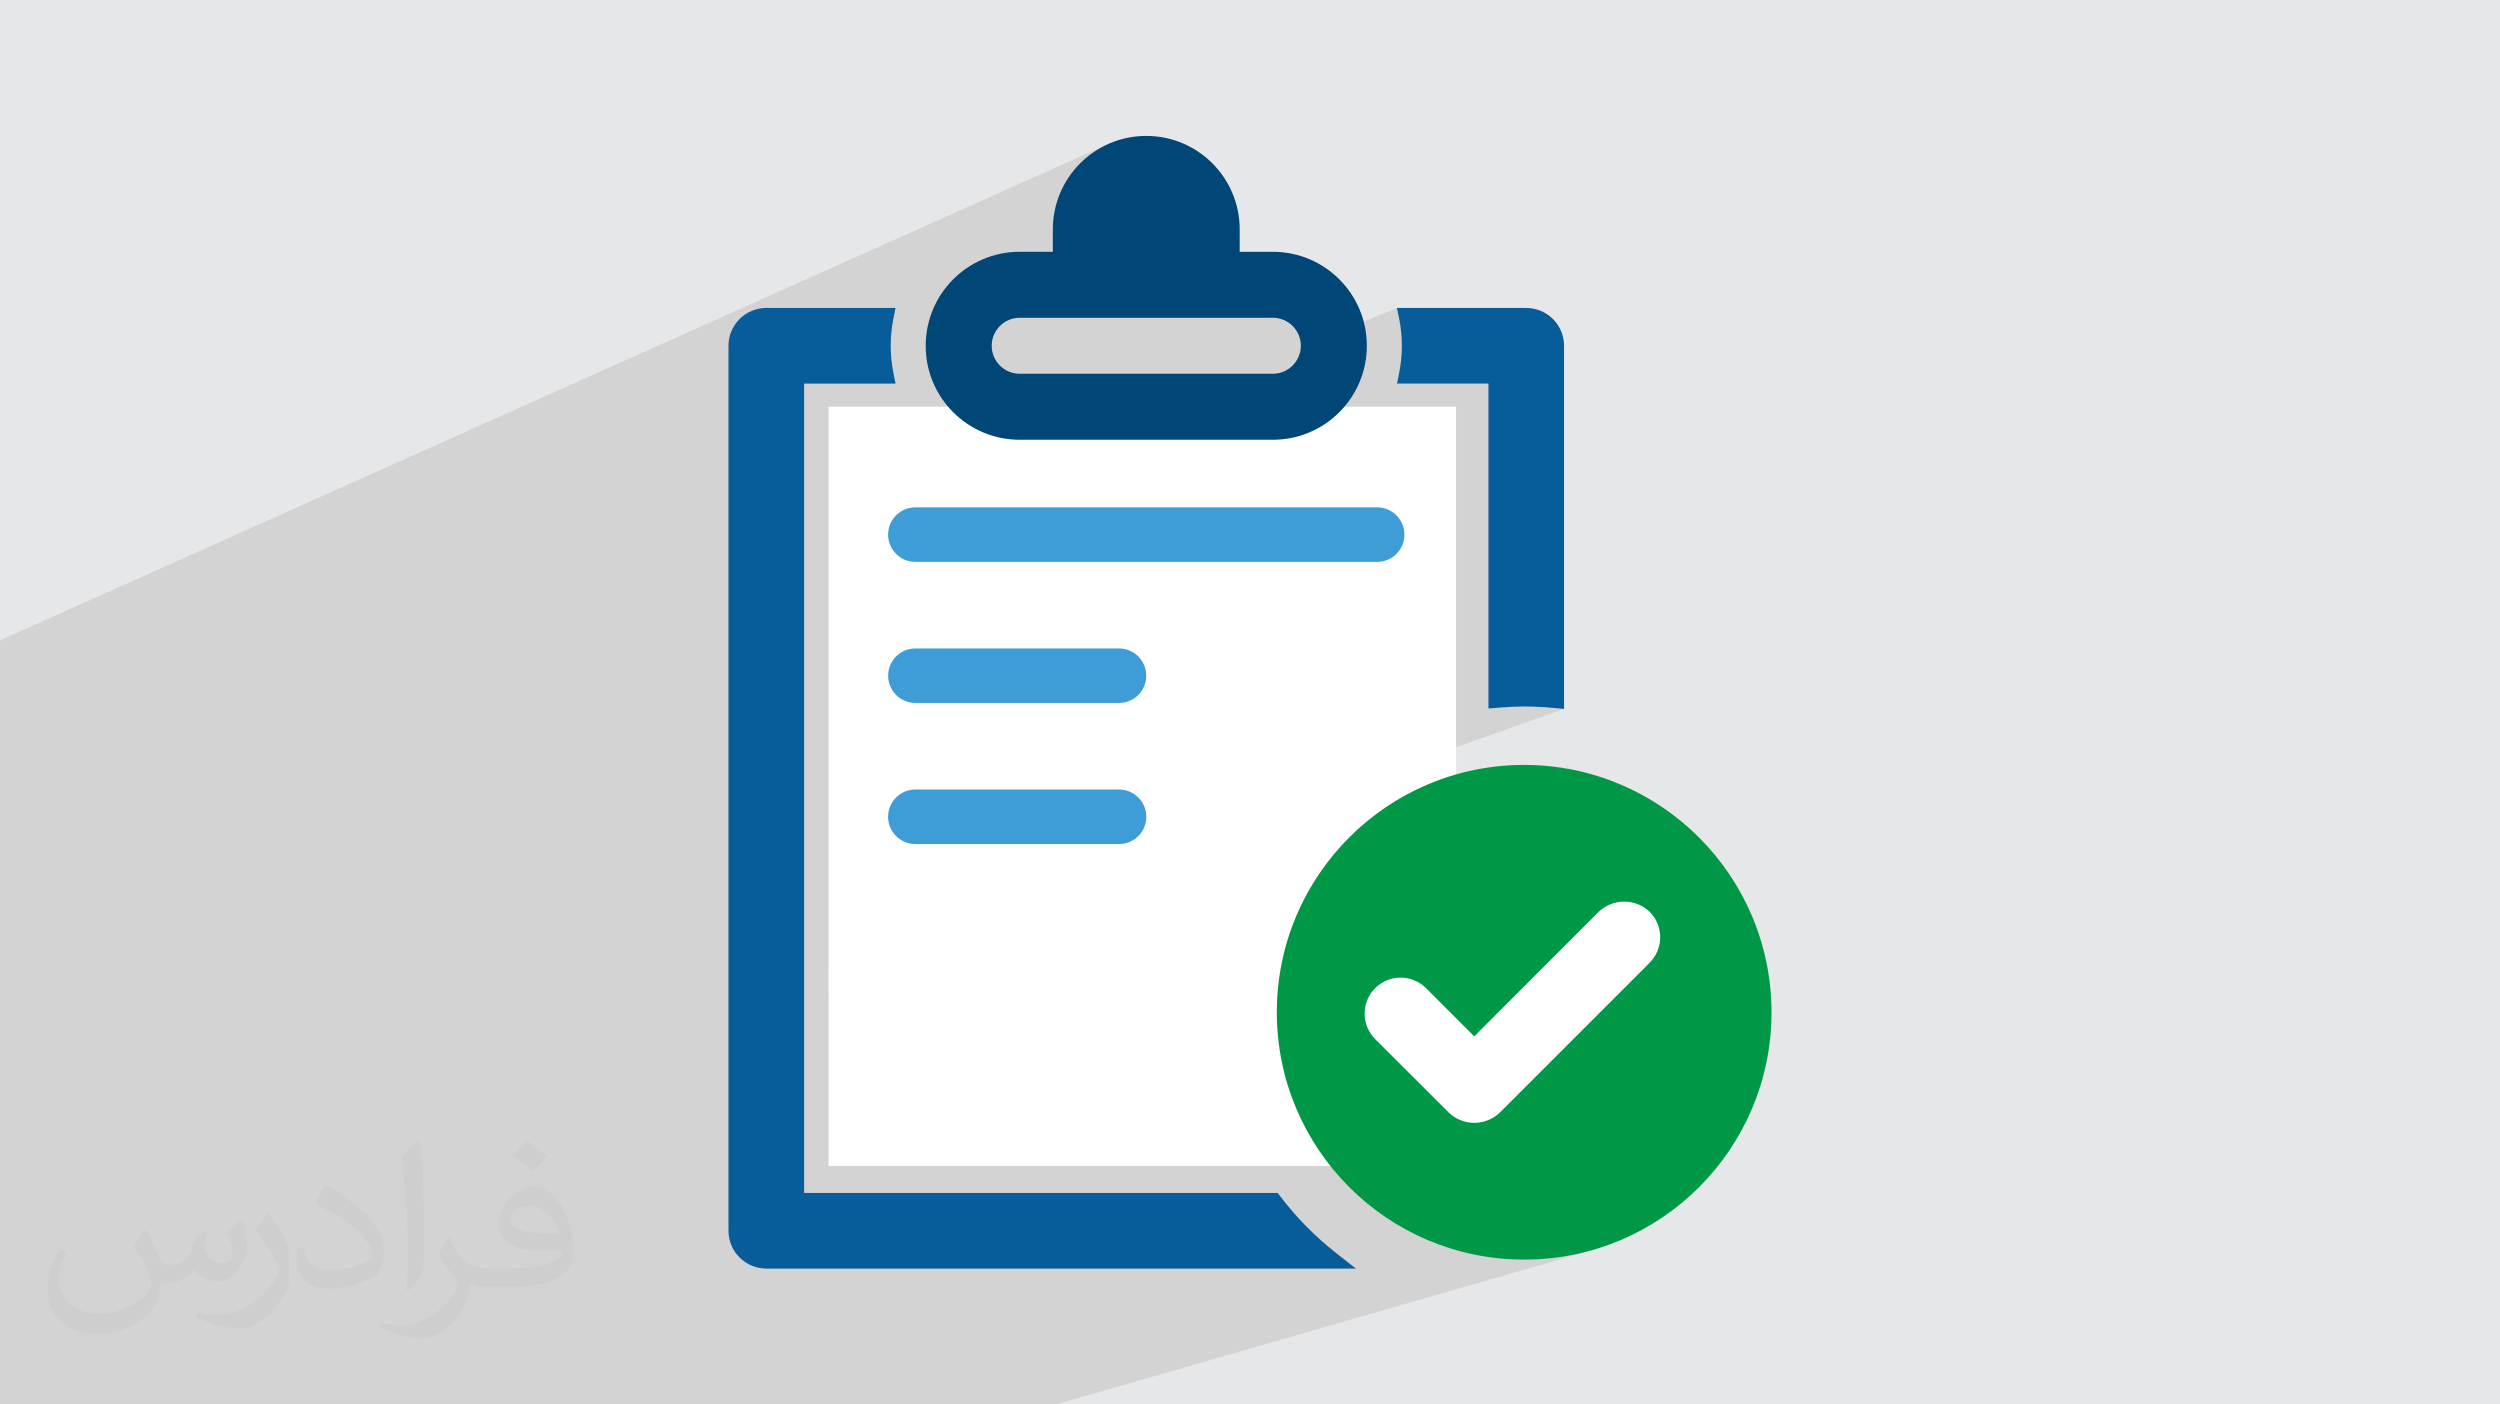 <?xml version="1.0" encoding="UTF-8"?>
<!DOCTYPE svg PUBLIC "-//W3C//DTD SVG 1.0//EN" "http://www.w3.org/TR/2001/REC-SVG-20010904/DTD/svg10.dtd">
<!-- Creator: CorelDRAW -->
<svg xmlns="http://www.w3.org/2000/svg" xml:space="preserve" width="94.192mm" height="52.917mm" version="1.0" style="shape-rendering:geometricPrecision; text-rendering:geometricPrecision; image-rendering:optimizeQuality; fill-rule:evenodd; clip-rule:evenodd"
viewBox="0 0 9404.92 5283.66"
 xmlns:xlink="http://www.w3.org/1999/xlink"
 xmlns:xodm="http://www.corel.com/coreldraw/odm/2003">
 <defs>
  <style type="text/css">
   <![CDATA[
    .fil3 {fill:white}
    .fil4 {fill:#009846;fill-rule:nonzero}
    .fil5 {fill:#004677;fill-rule:nonzero}
    .fil6 {fill:#075D9A;fill-rule:nonzero}
    .fil7 {fill:#3E9CD6;fill-rule:nonzero}
    .fil2 {fill:#373435;fill-opacity:0.031}
    .fil1 {fill:#2B2A29;fill-opacity:0.102}
    .fil0 {fill:#E6E7E8}
   ]]>
  </style>
 </defs>
 <g id="Layer_x0020_1">
  <polygon class="fil0" points="-0,0 9404.92,0 9404.92,5283.66 -0,5283.66 "/>
  <polygon class="fil1" points="-0,4669.29 -0,4258.79 -0,4252.66 -0,4231.26 -0,4093.64 -0,3792.05 -0,3785.34 -0,3669.75 -0,3599.32 -0,3576.38 -0,3556.65 -0,3505.65 -0,3505.64 -0,3484.23 -0,3484.22 -0,3374.92 -0,3357.49 -0,3325.32 -0,3321.33 -0,3317.9 -0,3315.83 -0,3191.05 -0,2887.73 -0,2869.15 -0,2838.58 -0,2756.1 -0,2678.62 -0,2602.88 -0,2433.37 -0,2409.03 4175.39,538.92 4159.82,545.96 4144.67,553.72 4129.95,562.19 4115.69,571.34 4101.91,581.13 4088.63,591.56 4075.87,602.62 4063.67,614.25 4052.03,626.46 4040.98,639.21 4030.54,652.49 4020.74,666.27 4011.6,680.54 4003.13,695.26 3995.37,710.41 3988.33,725.98 3982.03,741.94 3976.51,758.27 3971.77,774.95 3967.84,791.95 3964.76,809.26 3962.52,826.85 3961.16,844.7 3960.7,862.78 3960.7,862.81 3960.7,862.85 3960.7,862.9 3960.7,862.95 3960.7,862.99 3960.7,863.04 3960.7,863.08 3960.7,863.12 3960.7,947.21 3521.51,1139.21 3517.26,1147.5 3510.17,1163.17 3503.84,1179.22 3498.27,1195.65 3493.51,1212.42 3489.57,1229.53 3486.45,1246.94 3484.21,1264.64 3482.84,1282.59 3482.38,1300.78 3482.84,1318.97 3484.21,1336.93 3484.3,1337.62 3794.99,1203.79 3814.74,1197.66 3835.95,1195.52 4788.45,1195.52 4809.65,1197.69 4829.4,1203.84 4847.26,1213.54 4862.83,1226.4 4875.68,1241.97 4885.38,1259.84 4891.51,1279.58 4893.67,1300.78 4892.97,1307.64 5255.3,1158.53 5263.47,1198.89 5265.85,1211.49 5267.91,1224.15 5269.66,1236.86 5271.1,1249.61 5272.22,1262.39 5273.03,1275.2 5273.51,1288.01 5273.67,1300.83 5273.51,1313.63 5273.02,1326.44 5272.21,1339.25 5271.35,1349.01 5741.6,1158.53 5741.61,1158.53 5271.35,1349.01 5271.08,1352.03 5269.64,1364.79 5267.88,1377.51 5265.82,1390.18 5263.44,1402.77 5255.38,1443.07 5599.36,1443.06 5599.36,2665.52 5635.93,2662.43 5649.1,2661.37 5661.97,2660.45 5674.56,2659.67 5686.89,2659.04 5698.98,2658.56 5710.86,2658.22 5722.56,2658.01 5734.08,2657.94 5741,2657.96 5747.95,2658.03 5754.92,2658.14 5761.92,2658.29 5768.93,2658.49 5775.96,2658.72 5783,2659.01 5790.06,2659.34 5797.13,2659.71 5804.22,2660.12 5811.32,2660.58 5818.43,2661.09 5825.54,2661.63 5832.66,2662.22 5839.78,2662.85 5846.91,2663.53 5883.88,2667.14 3117.36,3647.93 3117.36,3740.68 5413.94,2934.04 5371.69,2950.7 5330.47,2969.34 5290.35,2989.89 5251.38,3012.3 5213.63,3036.51 5177.14,3062.45 5141.99,3090.08 5108.22,3119.34 5075.91,3150.15 5045.09,3182.46 5015.84,3216.23 4988.21,3251.39 4962.27,3287.87 4938.05,3325.63 4915.65,3364.6 4895.1,3404.72 4887.8,3420.86 5560.61,3191.32 5594.94,3180.65 5629.99,3171.51 5665.73,3163.93 5702.11,3157.96 5739.08,3153.65 5776.59,3151.02 5814.61,3150.14 5852.62,3151.02 5890.13,3153.65 5927.11,3157.96 5963.48,3163.93 5999.23,3171.51 6034.27,3180.65 6068.6,3191.32 6102.15,3203.47 6134.87,3217.06 6166.72,3232.05 6197.66,3248.39 6227.63,3266.04 6256.6,3284.96 6284.51,3305.11 6311.31,3326.43 6336.97,3348.91 6361.42,3372.47 6384.64,3397.1 6406.57,3422.74 6427.17,3449.34 6446.38,3476.88 6464.16,3505.29 6480.48,3534.56 6495.28,3564.61 6508.51,3595.44 6520.12,3626.97 6530.07,3659.17 6538.32,3692 6544.82,3725.42 6549.51,3759.39 6552.37,3793.85 6553.33,3828.77 6552.37,3863.7 6549.51,3898.16 6544.82,3932.13 6538.32,3965.55 6530.07,3998.38 6520.12,4030.58 6508.51,4062.11 6495.28,4092.93 6480.48,4122.99 6464.16,4152.25 6446.38,4180.67 6427.17,4208.21 6406.57,4234.82 6384.64,4260.45 6361.42,4285.07 6336.97,4308.65 6311.31,4331.11 6284.51,4352.45 6256.6,4372.59 6227.63,4391.51 6197.66,4409.16 6166.72,4425.51 6134.87,4440.5 6102.15,4454.09 6068.6,4466.24 6034.27,4476.9 5381.32,4669.32 5413.94,4682.18 5457.18,4696.81 5501.33,4709.35 5546.35,4719.74 5592.16,4727.93 5638.73,4733.85 5685.98,4737.45 5733.86,4738.66 5781.74,4737.45 5828.99,4733.85 5875.55,4727.93 5921.38,4719.74 5966.39,4709.35 6010.54,4696.81 3971.77,5283.66 3361.71,5283.66 3296.61,5283.66 2517.03,5283.66 2258.68,5283.66 2258.65,5283.66 2120.26,5283.66 1194.47,5283.66 901.87,5283.66 723.61,5283.66 385.3,5283.66 372.19,5283.66 361.14,5283.66 337.14,5283.66 -0,5283.66 -0,5088.39 -0,4835.59 -0,4753.08 -0,4739.51 -0,4702.35 -0,4685.25 -0,4677.44 "/>
  <path class="fil2" d="M548.54 4627.69c17.95,27.21 29.6,53.36 40.96,82.43 8.45,16.91 12.93,48.09 52.57,48.09 11.61,0 28.28,-3.42 43.06,-11.61 16.63,-8.73 29.32,-21.94 35.94,-42l15.85 -53.36 38.57 -19.02 2.64 2.64c-5.27,20.09 -6.59,39.36 -6.59,54.43 0,44.63 38.57,61.56 69.22,61.56 17.95,0 34.09,-8.73 34.09,-25.11 0,-21.13 -8.98,-57.06 -20.62,-89.29 17.95,-17.95 35.94,-35.94 56.53,-50.47l3.17 1.6c8.98,38.04 14,75.56 14,100.66 0,24.57 -10.83,51.79 -19.81,69.49 -18.49,34.87 -51.25,62.62 -90.87,62.62 -30.1,0 -63.65,-15.07 -86.66,-43.06l-1.32 0c-21.66,26.96 -55.22,51.25 -108.86,51.25l-16.63 0c-2.64,35.41 -10.29,60.49 -21.94,82.95 -31.95,62.34 -126.81,106.47 -216.1,106.47 -124.17,0 -186.51,-71.59 -186.51,-166.96 0,-58.91 19.27,-113.6 48.88,-152.42l24.29 10.04c-18.49,35.41 -30.91,68.68 -30.91,101.45 0,89.29 72.66,131.83 156.4,131.83 77.68,0 173.83,-49.41 191.28,-106.72 -6.59,-62.62 -30.1,-91.93 -66.04,-148.99 10.83,-19.02 24.83,-38.04 42.28,-58.38l3.17 0 0 0 0 0 -0.02 -0.09zm1432.13 -336.04c26.15,16.39 51.79,35.66 76.87,57.85 -14,19.81 -31.45,37.79 -53.11,53.64 -25.11,-20.34 -50.19,-37.79 -75.84,-56.27 17.42,-19.55 34.62,-38.29 52.04,-55.22l0 0 0 0 0 0 0 0 0 0 0.03 0zm13.47 244.11c-42.28,0 -76.87,27.75 -76.87,48.34 0,44.13 84.53,57.85 185.72,57.31 -12.68,-51.79 -57.06,-105.68 -108.86,-105.68l0.01 0.03zm-94.86 236.19c54.96,0 103.04,-1.6 139.74,-10.83 40.96,-10.29 75.56,-30.91 75.56,-45.17 0,-3.7 0,-8.19 -1.32,-11.89 -22.98,2.11 -49.41,2.11 -72.38,2.11 -74.49,0 -131.55,-16.91 -154.02,-58.66 -5.55,-11.61 -9.51,-24.57 -9.51,-39.36 0,-40.43 17.42,-79.79 48.09,-107 25.61,-22.45 53.89,-36.44 82.67,-36.44 52.04,0 93.51,41.75 122.57,107.54 15.85,35.94 26.68,77.4 26.68,129.72 0,34.87 -9.51,64.19 -31.17,85.85 -40.43,39.11 -114.92,53.89 -229.04,53.89l-51.79 0 0 0 -13.47 0c-28.28,0 -48.62,-5.02 -64.72,-17.42l-2.64 0c0.79,6.59 1.32,12.93 1.32,19.02 0,25.61 -8.45,58.38 -25.61,84.53 -50.72,75.3 -105.68,108.04 -153.24,108.04 -48.09,0 -107,-18.49 -160.11,-42.54l9.51 -18.49c17.17,7.13 40.96,11.89 73.7,11.89 85.85,0 198.66,-82.43 212.66,-163 -3.17,-6.59 -8.98,-15.32 -17.17,-24.57 -25.11,-29.85 -40.96,-54.68 -55.75,-80.83 12.68,-25.11 24.29,-45.17 35.13,-63.4l4.49 -0.53c36.72,74.77 69.99,117.55 144.23,117.55l11.61 0 0 0 53.89 0 0 0 0 0 0 0 0 0 0 0 0.09 0.01zm-371.98 79c6.34,-34.34 6.87,-72.91 6.87,-108.86l0 -53.36c0,-99.6 -12.68,-244.36 -22.98,-338.68 17.95,-19.27 43.06,-42 62.87,-57.31l5.81 1.6c13.47,118.62 16.63,256 16.63,383.06 0,33.3 -1.32,65.79 -4.49,89.55 -1.85,30.1 -19.27,52.83 -56.53,87.7l-8.19 -3.7zm-382.8 -157.19c1.85,46.77 24.83,83.49 105.15,83.49 49.93,0 92.19,-12.93 138.96,-35.13 8.45,-3.7 12.93,-8.73 12.93,-12.93 0,-29.32 -22.45,-68.15 -60.23,-103.55 -36.72,-33.3 -85.34,-62.62 -130.76,-82.18 -15.6,-6.59 -20.62,-13.47 -20.62,-20.09 0,-13.47 17.95,-41.75 32.77,-62.09l5.02 -0.53c52.04,27.21 110.17,67.64 153.24,112.53 39.11,41.47 63.4,83.49 63.4,129.19 0,33.81 -10.29,65.51 -26.96,95.11 -57.06,28.79 -117.83,50.72 -178.06,50.72 -73.17,0 -123.1,-34.34 -123.1,-114.92 0,-8.73 0,-22.19 3.17,-39.64l25.11 0 0 0 0 0 0 0 0 0 0 0 -0.02 0zm-132.37 -132.9l45.45 73.45c16.63,27.21 32.23,56.81 32.23,103.55l0 59.7c0,48.34 -30.91,100.13 -80.83,151.38 -39.11,34.62 -73.7,49.41 -105.68,49.41 -47.55,0 -101.98,-14.79 -164.85,-41.75l7.13 -18.49c19.81,5.27 42.79,9.77 71.06,9.77 90.36,-0.53 182.8,-66.57 225.08,-147.15 5.02,-9.26 6.87,-17.95 6.87,-24.04 0,-9.26 -5.02,-19.55 -8.98,-28.79 -22.98,-43.31 -48.62,-82.95 -76.87,-119.68 14.79,-23.25 29.6,-45.7 45.7,-67.9l3.7 0.53 0 0 0 0 0 0 0 0 0 0 -0.02 0.01z"/>
  <rect class="fil3" x="3117.35" y="1530.05" width="2360.22" height="2856.54"/>
  <ellipse class="fil3" cx="5814.61" cy="3828.77" rx="738.72" ry="678.64"/>
  <path class="fil4" d="M5734.07 2877.57c0.02,-0.01 -0.21,-0.01 -0.21,-0.01 -513.83,0 -930.54,416.71 -930.54,930.54 0,513.84 416.71,930.55 930.54,930.55 513.84,0 930.55,-416.71 930.55,-930.55 0,0 0,-0.23 0,-0.23 -0.69,-513.45 -416.86,-929.62 -930.29,-930.31l-0.05 0.01zm471.94 744.11l-564.03 564.03c-25.79,24.6 -60.11,38.35 -95.78,38.35 -35.67,0 -69.98,-13.75 -95.78,-38.37l-277.1 -276.68c-25.38,-25.39 -39.67,-59.86 -39.67,-95.78 0,-74.8 60.65,-135.45 135.45,-135.45 35.92,0 70.39,14.29 95.78,39.67l181.32 181.32 468.25 -468.66c25.77,-24.6 60.09,-38.35 95.77,-38.35 35.67,0 69.98,13.75 95.78,38.37 25.32,25.41 39.59,59.87 39.59,95.77 0,35.91 -14.27,70.36 -39.59,95.78l0 0.03z"/>
  <path class="fil5" d="M4788.45 947.21l-124.79 0 0 -84.08c0.02,-0.09 0.02,-0.26 0.02,-0.34 0,-194.1 -157.39,-351.49 -351.49,-351.49 -194.09,0 -351.49,157.39 -351.49,351.49 0,0.08 0,0.25 0,0.34l0 84.08 -124.76 0c-195.22,0 -353.56,158.33 -353.56,353.57 0,195.23 158.34,353.56 353.57,353.56l952.5 0c195.24,0 353.57,-158.33 353.57,-353.56 0,-195.24 -158.33,-353.57 -353.57,-353.57zm105.22 353.57c-0.06,58.07 -47.14,105.15 -105.22,105.23l-952.51 0c-58.1,0 -105.23,-47.13 -105.23,-105.25 0,-58.11 47.13,-105.24 105.24,-105.24l952.5 0c58.1,0.09 105.17,47.17 105.22,105.26z"/>
  <path class="fil6" d="M5741.61 1158.53l-486.3 0 8.17 40.37c6.75,33.49 10.19,67.77 10.19,101.94 0,34.13 -3.48,68.45 -10.22,101.94l-8.06 40.3 343.98 -0.01 0 1222.47 36.56 -3.1c35.54,-3.03 67.64,-4.49 98.15,-4.49 36.85,0 74.83,1.88 112.83,5.59l36.97 3.61 0 -1366.35c-0.08,-78.52 -63.76,-142.2 -142.28,-142.26l0.01 0z"/>
  <path class="fil6" d="M4816.82 4501.22l-10.1 -13.35 -1781.72 0 0 -3044.81 343.96 0 -8.06 -40.31c-6.69,-33.47 -10.17,-67.78 -10.17,-101.96 -0.02,-34.13 3.43,-68.41 10.15,-101.89l8.17 -40.37 -486.28 -0.01c-78.51,0.06 -142.19,63.74 -142.25,142.27l0 3329.3c0.09,78.52 63.73,142.16 142.26,142.25l2217.96 0.01 -76.46 -60.18c-77.65,-61.14 -147.69,-132.31 -207.38,-211l-0.07 0.03z"/>
  <path class="fil7" d="M3443.66 2113.7l1737.04 0c0.04,0 0.13,0 0.18,0 56.61,0 102.53,-45.92 102.53,-102.53 0,-56.61 -45.92,-102.53 -102.53,-102.53 -0.05,0 -0.14,0 -0.19,0l-1737.03 0c-0.02,0 -0.11,0 -0.16,0 -56.61,0 -102.53,45.92 -102.53,102.53 0,56.61 45.92,102.53 102.53,102.53 0.05,0 0.14,0 0.19,0l-0.03 0z"/>
  <path class="fil7" d="M3443.66 2644.46l765.99 0c56.62,-0.02 102.54,-45.92 102.54,-102.53 0,-56.61 -45.92,-102.53 -102.53,-102.53l-766 0c-56.6,0 -102.51,45.92 -102.51,102.53 0,56.61 45.91,102.51 102.52,102.51l-0.01 0.02z"/>
  <path class="fil7" d="M3443.66 3175.22l765.99 0c0.06,-0.02 0.15,-0.02 0.2,-0.02 56.61,0 102.53,-45.92 102.53,-102.53 0,-56.61 -45.92,-102.53 -102.53,-102.53 -0.05,0 -0.14,0 -0.19,0l-766 0.02c-0.02,-0.02 -0.11,-0.02 -0.16,-0.02 -56.61,0 -102.53,45.92 -102.53,102.53 0,56.61 45.92,102.53 102.53,102.53 0.05,0 0.14,0 0.19,0l-0.03 0.02z"/>
 </g>
</svg>
